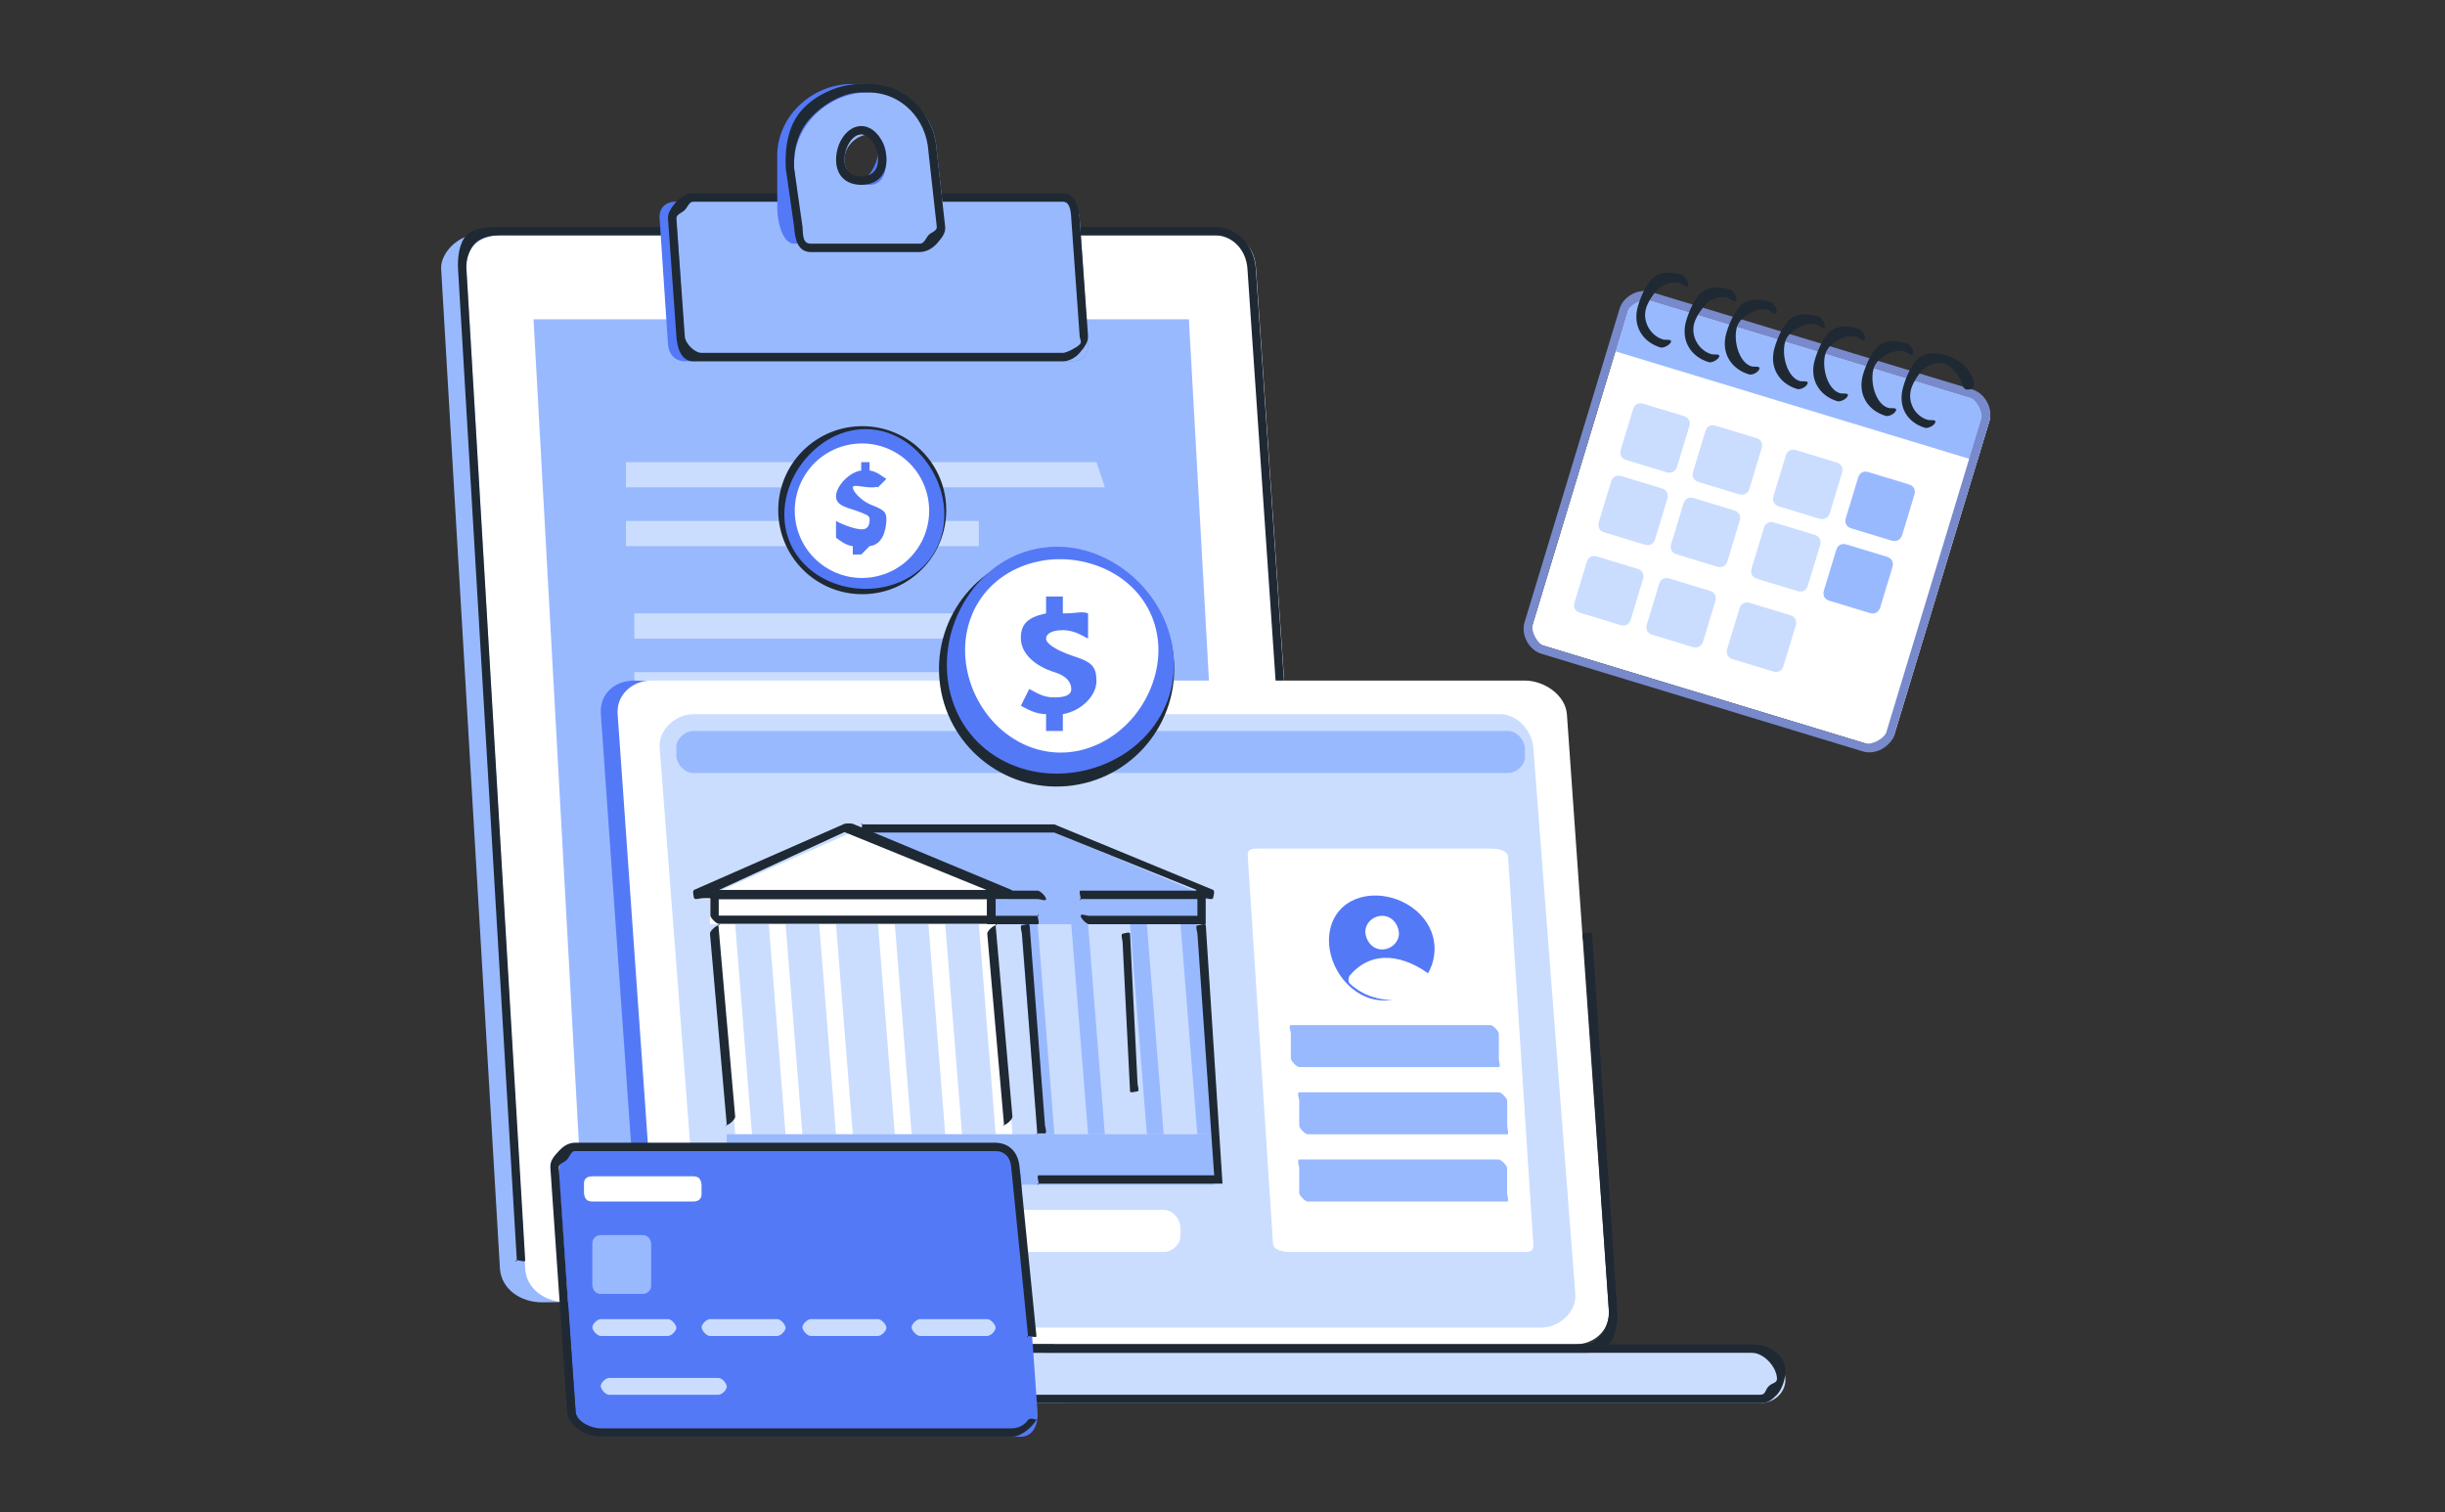 <svg width="291" height="180" viewBox="0 0 291 180" fill="none" xmlns="http://www.w3.org/2000/svg">
<rect x="0" y="0" width="291" height="180" fill="#333333" stroke="none"/>
<path d="M64.502 155L149.492 154C152.207 154 154.667 152.676 154.491 150L146.492 33C146.316 30.536 144.996 28.965 142.493 29L56.503 28C54.599 27.965 52.398 30.099 52.504 32L59.503 151C59.679 153.465 61.999 155 64.502 155Z" fill="#99B9FF"/>
<path d="M67.51 155L152.492 154C155.21 154 157.668 151.712 157.491 149L149.493 32.001C149.316 29.5 148 27.965 145.494 28.001H59.511C57.075 28.001 55.336 29.57 55.512 32.001L62.511 151C62.652 153.501 65.003 155 67.51 155Z" fill="white"/>
<path d="M69.5 147L147.5 146L141.5 38H63.5L69.5 147Z" fill="#99B9FF"/>
<path d="M74.5 58H131.5L130.5 55H74.5V58Z" fill="#CADDFF"/>
<path d="M74.5 65H116.5V62H74.5V65Z" fill="#CADDFF"/>
<path d="M75.5 76H132.5L131.5 73H75.5V76Z" fill="#CADDFF"/>
<path d="M75.5 83H118.5L117.5 80H75.5V83Z" fill="#CADDFF"/>
<path d="M76.5 94H133.5L132.5 91H76.5V94Z" fill="#CADDFF"/>
<path d="M76.5 101H118.5L117.5 98H76.5V101Z" fill="#CADDFF"/>
<path d="M77.5 111H134.5L133.5 108H77.5V111Z" fill="#CADDFF"/>
<path d="M77.5 118H119.5L118.5 114H77.5V118Z" fill="#CADDFF"/>
<path d="M73.504 155C73.222 155 73.504 154.282 73.504 154C73.504 153.718 73.222 154 73.504 154L152.467 153C153.631 153 154.69 152.846 155.466 152C156.242 151.154 156.536 150.127 156.466 149L148.469 32C148.328 29.781 146.728 27.965 144.471 28H59.511C58.489 28 57.218 28.261 56.513 29C55.807 29.74 55.443 30.979 55.513 32L62.51 150C62.51 150.282 61.792 149.965 61.51 150C61.193 150 61.545 150.282 61.51 150L54.514 32C54.443 30.697 54.631 28.952 55.513 28C56.43 27.049 58.171 27 59.511 27H144.471C147.257 26.965 149.293 29.217 149.469 32L157.465 149C157.571 150.445 157.488 151.943 156.466 153C155.478 154.057 153.949 155 152.467 155H73.504Z" fill="#1F2933"/>
<path d="M127.496 42.999H81.504C80.345 42.999 79.575 42.13 79.504 40.999L78.504 26C78.434 24.724 79.205 24 80.504 24H126.496C127.655 24 128.426 24.869 128.496 26L129.496 40.999C129.566 42.276 128.76 42.999 127.496 42.999Z" fill="#5479F7"/>
<path d="M127.496 43H83.504C82.389 43 81.573 42.154 81.504 41L80.504 26C80.434 24.738 81.285 24 82.504 24H126.497C127.611 24 128.427 24.846 128.496 26L129.496 41C129.566 42.298 128.715 43 127.496 43Z" fill="#99B9FF"/>
<path d="M126.499 43H82.501C81.109 43 80.571 41.434 80.501 40L79.502 26C79.467 25.247 80.014 24.573 80.501 24C80.989 23.462 81.77 23 82.501 23H126.499C127.891 23 128.429 24.566 128.498 26L129.498 40C129.533 40.753 128.986 41.426 128.498 42C128.011 42.574 127.23 43 126.499 43ZM126.499 42C126.951 42 128.22 41.323 128.498 41C128.812 40.677 128.533 40.466 128.498 40L127.499 26C127.464 25.14 127.334 24 126.499 24H82.501C82.049 24 81.815 24.677 81.501 25C81.188 25.323 80.467 25.534 80.501 26L81.501 40C81.536 40.86 82.666 42 83.501 42H126.499Z" fill="#1F2933"/>
<path d="M109.501 18.001C109.253 13.795 106.574 10.037 102.504 10.001H101.505C96.656 9.928 92.262 13.925 92.51 19V25C92.545 26.305 93.093 29 94.509 29H110.5L109.501 18.001ZM101.505 22C100.125 22 99.506 19.777 99.506 18.001C99.506 16.224 100.125 15.001 101.505 15.001C102.885 15.001 104.503 16.224 104.503 18.001C104.503 19.777 102.885 22 101.505 22Z" fill="#5479F7"/>
<path d="M111.496 18.001C111.247 13.836 108.602 11.037 104.502 11.001H103.503C98.618 10.928 94.261 14.995 94.51 20L95.509 28C95.616 29.315 96.224 30 97.508 30H110.497C111.816 30 112.567 28.352 112.495 27L111.496 18.001ZM103.503 22C102.112 22 100.505 20.754 100.505 19.001C100.505 17.247 102.112 16.001 103.503 16.001C104.893 16.001 105.501 17.247 105.501 19.001C105.501 20.754 104.893 22 103.503 22Z" fill="#99B9FF"/>
<path d="M96.512 30C94.986 30 94.621 28.564 94.515 27L93.516 20C93.409 17.419 93.809 14.855 95.514 13.001C97.253 11.146 100.02 9.964 102.505 10.001H103.504C107.836 10.037 111.246 13.565 111.495 18L112.494 27C112.565 27.8 112.027 28.382 111.495 29C110.962 29.582 110.278 29.964 109.497 30H96.512C96.548 30 96.548 30 96.512 30ZM102.505 11.001C100.34 11.001 98.004 12.401 96.512 14.001C94.986 15.637 94.408 17.746 94.515 20L95.514 27C95.585 28.018 95.518 29 96.512 29C96.512 29 97.476 29 97.511 29H109.497C109.994 29 110.176 28.364 110.496 28C110.816 27.637 111.53 27.509 111.495 27L110.496 18C110.247 14.146 107.303 11.073 103.504 11.001H102.505C102.541 11.001 102.47 11.001 102.505 11.001ZM102.505 22C100.837 22 99.509 21.037 99.509 19C99.509 16.964 100.837 15.001 102.505 15.001C104.174 15.001 105.502 16.964 105.502 19C105.502 21.037 104.174 22 102.505 22ZM102.505 16.001C101.44 16.001 100.508 17.546 100.508 19C100.508 20.455 101.44 21 102.505 21C103.57 21 104.503 20.455 104.503 19C104.503 17.546 103.57 16.001 102.505 16.001Z" fill="#1F2933"/>
<path d="M108.464 157C111.054 155.078 113.688 152.712 116.453 151C122.053 147.506 128.515 145.04 134.43 142C137.51 140.393 140.268 138.467 143.418 137C146.603 135.498 150.22 134.467 153.405 133C156.31 131.637 158.49 130.363 161.395 129C169.865 108.001 179.738 84 178.373 84L75.507 81C73.092 81 71.337 82.624 71.512 85L76.505 156C76.68 158.411 79.084 160 81.499 160H104.469C105.939 158.917 106.959 158.118 108.464 157Z" fill="#5479F7"/>
<path d="M181.49 81H77.511C75.219 81 73.335 82.751 73.511 85L78.51 156C78.687 158.284 81.182 160 83.51 160H187.489C189.781 160 191.665 158.249 191.489 156L186.49 85C186.313 82.716 183.783 81 181.49 81Z" fill="white"/>
<path d="M178.491 85H82.51C80.371 85 78.335 86.902 78.511 89L83.51 154C83.65 156.098 85.37 158 87.509 158H183.49C185.629 158 187.665 156.098 187.489 154L182.49 89C182.315 86.902 180.595 85 178.491 85Z" fill="#CADDFF"/>
<path d="M125.088 161H83.481C81.794 161 80.369 162.33 80.51 164C80.615 165.636 81.794 167 83.481 167H127.069C128.722 166.966 125.088 161 125.088 161Z" fill="#99B9FF"/>
<path d="M126.346 166.881H83.494C81.55 166.881 79.649 165.803 79.508 163.932C79.437 162.997 79.868 161.651 80.504 160.983C81.14 160.348 81.543 160 82.497 160H125.349C126.197 161.47 128.049 165.745 127.342 166.881C127.201 167.148 126.699 166.881 126.346 166.881ZM82.497 160.983C81.826 160.983 81.925 161.532 81.501 161.966C81.041 162.434 80.433 162.314 80.504 162.949C80.61 164.319 82.08 165.898 83.494 165.898H126.346C126.452 165.33 125.554 163.121 124.353 160.983H82.497Z" fill="#1F2933"/>
<path d="M209.491 161H111.509C109.826 161 108.369 162.33 108.509 164C108.614 165.636 109.826 167 111.509 167H209.491C211.174 167 212.631 165.67 212.491 164C212.35 162.33 211.174 161 209.491 161Z" fill="#CADDFF"/>
<path d="M209.493 167H111.507C109.58 167 107.647 165.903 107.507 164C107.437 163.049 107.877 161.68 108.507 161C109.138 160.354 109.561 160 110.507 160H208.493C210.42 160 212.353 161.097 212.493 163C212.563 163.951 212.123 165.32 211.493 166C210.827 166.646 210.439 167 209.493 167ZM110.507 161C109.841 161 109.927 161.558 109.507 162C109.052 162.476 108.437 162.354 108.507 163C108.612 164.393 110.105 166 111.507 166H209.493C210.159 166 210.073 165.442 210.493 165C210.948 164.524 211.563 164.646 211.493 164C211.388 162.607 209.895 161 208.493 161H110.507Z" fill="#1F2933"/>
<path d="M188.485 161H83.625C81.055 161 78.808 158.534 78.632 156.013L77.633 141.053C77.598 140.773 77.352 141.088 77.633 141.053C77.915 141.018 78.597 140.773 78.632 141.053L79.631 156.013C79.772 158.009 81.583 160.003 83.625 160.003H188.485C189.471 160.003 189.848 159.671 190.482 159.005C191.116 158.34 191.551 156.959 191.481 156.013L188.485 112.13C188.449 111.85 188.203 111.168 188.485 111.133C188.766 111.098 189.448 110.853 189.483 111.133L192.479 156.013C192.585 157.239 192.291 159.127 191.481 160.003C190.636 160.878 189.752 161 188.485 161Z" fill="#1F2933"/>
<path d="M179.497 87H82.503C81.484 87 80.433 88 80.503 89V90C80.574 91 81.484 92 82.503 92H179.497C180.516 92 181.567 91 181.497 90V89C181.391 88 180.516 87 179.497 87Z" fill="#99B9FF"/>
<path d="M85.5 110H118.5L120.5 135H87.5L85.5 110Z" fill="#CADDFF"/>
<path d="M125.471 99H101.5L122.474 108L144.448 107C144.517 107 144.517 107.035 144.448 107L125.471 99Z" fill="#99B9FF"/>
<path d="M143.382 106.883H142.388C142.112 106.883 142.388 107.146 142.388 106.883C142.388 106.818 142.353 105.975 142.388 105.909L125.487 99.091H102.623C102.347 99.091 102.623 98.379 102.623 98.117C102.623 97.854 102.347 98.117 102.623 98.117H125.487L144.376 105.909C144.617 106.008 144.445 106.621 144.376 106.883C144.307 107.146 143.657 106.883 143.382 106.883Z" fill="#1F2933"/>
<path d="M120.5 107H83.5L101.5 99L120.5 107Z" fill="white"/>
<path d="M119.391 106.898H83.603C83.362 106.898 82.678 107.128 82.609 106.898C82.54 106.668 82.403 106.013 82.609 105.915L100.503 98.049C100.64 97.984 101.359 97.984 101.497 98.049L120.385 105.915C120.626 106.013 120.419 106.668 120.385 106.898C120.316 107.128 119.632 106.898 119.391 106.898ZM85.591 105.915H117.403L100.503 99.032L85.591 105.915Z" fill="#1F2933"/>
<path d="M142.5 110H118.5L120.5 135H144.5L142.5 110Z" fill="#CADDFF"/>
<path d="M95.5 135H93.5L91.5 110H93.5L95.5 135Z" fill="white"/>
<path d="M101.5 135H99.5L97.5 110H99.5L101.5 135Z" fill="white"/>
<path d="M108.5 135H106.5L104.5 110H106.5L108.5 135Z" fill="white"/>
<path d="M114.5 135H112.5L110.5 110H112.5L114.5 135Z" fill="white"/>
<path d="M120.5 135H118.5L116.5 110H118.5L120.5 135Z" fill="white"/>
<path d="M89.5 135H87.5L85.5 110H87.5L89.5 135Z" fill="white"/>
<path d="M125.5 135H123.5L121.5 110H123.5L125.5 135Z" fill="#99B9FF"/>
<path d="M131.5 135H129.5L127.5 110H129.5L131.5 135Z" fill="#99B9FF"/>
<path d="M138.5 135H136.5L134.5 110H136.5L138.5 135Z" fill="#99B9FF"/>
<path d="M144.5 135H142.5L140.5 110H142.5L144.5 135Z" fill="#99B9FF"/>
<path d="M129.5 110H142.5V107H117.5V110H122.5H129.5Z" fill="#99B9FF"/>
<path d="M117.5 107H84.5V110H117.5V107Z" fill="white"/>
<path d="M117.457 109.951H85.543C85.267 109.951 84.581 109.27 84.546 108.975V107.025C84.546 106.877 84.442 106.16 84.546 106.049C84.65 105.939 85.405 106.049 85.543 106.049H117.457C117.733 106.049 118.419 106.73 118.454 107.025V108.975C118.454 109.123 118.558 109.84 118.454 109.951C118.35 110.061 117.595 109.951 117.457 109.951ZM85.543 108.975H117.457V107.025H85.543V108.975Z" fill="#1F2933"/>
<path d="M86.5 135H144.5V141H86.5V135Z" fill="#99B9FF"/>
<path d="M123.456 134.893C123.214 134.893 123.491 135.134 123.456 134.893L121.631 111.121C121.596 110.846 121.354 110.164 121.631 110.13C121.907 110.096 122.509 109.855 122.544 110.13L124.369 133.903C124.404 134.177 124.646 134.859 124.369 134.893H123.456Z" fill="#1F2933"/>
<path d="M135.387 129.893C135.19 129.893 134.525 130.134 134.497 129.893L133.607 112.118C133.579 111.843 133.381 111.165 133.607 111.13C133.833 111.096 134.469 110.855 134.497 111.13L135.387 128.905C135.387 129.181 135.641 129.858 135.387 129.893C135.415 129.893 135.387 129.893 135.387 129.893Z" fill="#1F2933"/>
<path d="M119.499 133.893C119.221 133.893 119.539 134.134 119.499 133.893L117.502 111.121C117.462 110.845 118.182 110.165 118.501 110.131C118.819 110.096 118.461 109.855 118.501 110.131L120.498 132.903C120.538 133.178 119.818 133.858 119.499 133.893C119.539 133.893 119.499 133.893 119.499 133.893Z" fill="#1F2933"/>
<path d="M86.499 133.894C86.224 133.894 86.539 134.133 86.499 133.894L84.501 111.12C84.462 110.846 85.186 110.163 85.501 110.129C85.815 110.095 85.461 109.856 85.501 110.129L87.499 132.904C87.538 133.177 86.814 133.86 86.499 133.894C86.499 133.894 86.46 133.894 86.499 133.894Z" fill="#1F2933"/>
<path d="M123.623 140.876C123.347 140.876 123.623 141.155 123.623 140.876C123.623 140.598 123.347 139.885 123.623 139.885H144.506L142.517 111.124C142.482 110.845 142.241 110.167 142.517 110.132C142.793 110.097 143.477 109.854 143.511 110.132L145.5 140.876H123.623Z" fill="#1F2933"/>
<path d="M123.5 110H117.5V106H123.5C123.798 106 124.5 106.692 124.5 107C124.5 107.308 123.798 107 123.5 107H118.5V109H123.5C123.798 109 123.5 108.692 123.5 109C123.5 109.269 123.798 110 123.5 110Z" fill="#1F2933"/>
<path d="M143.5 110H129.615C129.338 110 128.623 109.308 128.623 109C128.623 108.692 129.338 109 129.615 109H142.508V107H128.623C128.346 107 128.623 107.308 128.623 107C128.623 106.692 128.346 106 128.623 106H143.5V110Z" fill="#1F2933"/>
<path d="M138.497 149H96.503C95.447 149 94.609 148.034 94.504 147V146C94.433 144.966 95.447 144 96.503 144H138.497C139.553 144 140.391 144.966 140.497 146V147C140.567 148.034 139.553 149 138.497 149Z" fill="white"/>
<path d="M181.49 149H153.508C152.7 149 151.579 148.806 151.509 148L148.511 102C148.441 101.229 148.702 101 149.51 101H177.492C178.3 101 179.421 101.194 179.491 102L182.489 148C182.559 148.771 182.298 149 181.49 149Z" fill="white"/>
<path d="M178.39 127H154.624C154.342 127 153.669 126.305 153.633 126V123C153.598 122.733 153.352 122 153.633 122H177.4C177.682 122 178.355 122.695 178.39 123V126C178.39 126.305 178.637 127 178.39 127Z" fill="#99B9FF"/>
<path d="M179.39 135H155.624C155.342 135 154.669 134.305 154.633 134V131C154.598 130.733 154.352 130 154.633 130H178.4C178.682 130 179.355 130.695 179.39 131V134C179.39 134.305 179.637 135 179.39 135Z" fill="#99B9FF"/>
<path d="M179.375 143H155.623C155.341 143 154.668 142.305 154.633 142V139C154.598 138.733 154.352 138 154.633 138H178.385C178.667 138 179.34 138.695 179.375 139V142C179.375 142.305 179.656 143 179.375 143Z" fill="#99B9FF"/>
<path d="M169.246 116.879C171.386 114.349 171.291 110.73 168.565 108.394C165.839 106.057 161.515 105.889 159.375 108.419C157.235 110.949 158.089 115.219 160.815 117.555C163.541 119.891 167.106 119.409 169.246 116.879Z" fill="#5479F7"/>
<path d="M166.497 111C166.563 112.1 165.587 113 164.5 113C163.413 113 162.602 112.1 162.503 111C162.437 109.9 163.413 109 164.5 109C165.587 109 166.398 109.9 166.497 111Z" fill="white"/>
<path d="M160.65 116.101C163.412 112.857 167.27 113.779 170.323 116.101C170.577 116.306 170.541 116.821 170.323 117.06C168.324 119.348 163.739 119.929 160.65 117.06C160.432 116.856 160.469 116.306 160.65 116.101Z" fill="white"/>
<path d="M127.073 93.551C134.771 92.82 140.42 85.987 139.692 78.289C138.965 70.591 132.135 64.944 124.437 65.676C116.74 66.407 111.09 73.24 111.818 80.938C112.546 88.635 119.376 94.283 127.073 93.551Z" fill="#1F2933"/>
<path d="M137.791 85.728C141.802 79.444 139.27 71.249 132.985 67.237C126.701 63.225 119.045 64.915 115.033 71.199C111.021 77.484 112.173 85.983 118.457 89.995C124.742 94.007 133.779 92.013 137.791 85.728Z" fill="#5479F7"/>
<path d="M137.182 81.314C139.292 75.323 136.45 69.396 130.459 67.288C124.468 65.18 117.595 67.691 115.486 73.681C113.376 79.672 116.829 86.875 122.82 88.982C128.811 91.09 135.073 87.305 137.182 81.314Z" fill="white"/>
<path d="M124.501 87V85C123.147 84.965 122.269 84.388 121.501 84L122.501 82C123.342 82.424 124.184 83.035 125.5 83C126.671 83 127.5 82.777 127.5 82C127.5 81.258 127 80.459 125.5 80C123.342 79.329 121.538 77.907 121.501 76C121.465 74.269 122.343 73.459 124.501 73V71H126.5V73C127.853 73.035 128.841 72.717 129.5 73V76C128.988 75.788 127.963 75 126.5 75C125.183 75 124.501 75.435 124.501 76C124.501 76.636 125.781 77.4 127.5 78C129.914 78.777 130.463 79.234 130.499 81C130.536 82.731 128.804 84.576 126.5 85V87H124.501Z" fill="#5479F7"/>
<path d="M109.325 68.143C113.424 64.442 113.747 58.119 110.046 54.02C106.345 49.92 100.022 49.598 95.922 53.299C91.823 57 91.5 63.323 95.201 67.422C98.902 71.522 105.226 71.844 109.325 68.143Z" fill="#1F2933"/>
<path d="M109.508 67.769C113.464 64.323 113.175 58.271 109.733 54.312C106.29 50.352 100.997 49.986 97.04 53.432C93.084 56.878 91.963 62.832 95.406 66.791C98.849 70.75 105.552 71.215 109.508 67.769Z" fill="#5479F7"/>
<path d="M109.244 65.224C111.694 61.547 110.701 56.578 107.026 54.126C103.351 51.673 98.386 52.666 95.936 56.342C93.486 60.019 94.479 64.988 98.154 67.441C101.829 69.894 106.794 68.901 109.244 65.224Z" fill="white"/>
<path d="M101.499 66V65C100.611 64.899 99.995 64.335 99.502 64V62C100.028 62.335 101.643 62.967 102.498 63C103.255 63.033 103.464 62.537 103.497 62C103.53 61.497 103.452 61.369 102.498 61C101.116 60.43 99.436 60.308 99.502 59C99.568 57.826 101.051 56.201 102.498 56V55H103.497V56C104.385 56.101 105.067 56.765 105.495 57L104.496 58C104.167 57.832 104.451 58.067 103.497 58C102.642 57.967 101.532 57.631 101.499 58C101.467 58.436 102.411 59.497 103.497 60C105.043 60.637 105.56 60.793 105.495 62C105.429 63.207 105.01 64.832 103.497 65L102.498 66H101.499Z" fill="#5479F7"/>
<path d="M121.484 171H71.514C70.026 171 68.655 169.498 68.516 168L66.517 140C66.379 138.502 67.062 137 68.516 137H118.486C119.974 137 121.345 138.502 121.484 140L123.482 168C123.621 169.534 122.938 171 121.484 171Z" fill="#5479F7"/>
<path d="M82.498 143H70.507C69.832 143 69.579 142.663 69.508 142V141C69.437 140.337 69.832 140 70.507 140H82.498C83.174 140 83.426 140.337 83.498 141V142C83.533 142.663 83.174 143 82.498 143Z" fill="white"/>
<path d="M76.499 154H71.501C70.945 154 70.571 153.599 70.502 153V148C70.467 147.439 70.945 147 71.501 147H76.499C77.055 147 77.429 147.401 77.498 148V153C77.533 153.561 77.021 154 76.499 154Z" fill="#99B9FF"/>
<path d="M85.499 166H72.501C72.035 166 71.537 165.358 71.502 165C71.466 164.642 72.035 164 72.501 164H85.499C85.965 164 86.463 164.642 86.498 165C86.534 165.358 85.965 166 85.499 166Z" fill="#CADDFF"/>
<path d="M79.499 159H71.501C71.062 159 70.535 158.358 70.501 158C70.468 157.642 71.062 157 71.501 157H79.499C79.938 157 80.465 157.642 80.499 158C80.532 158.358 79.938 159 79.499 159Z" fill="#CADDFF"/>
<path d="M92.499 159H84.501C84.062 159 83.535 158.358 83.501 158C83.468 157.642 84.062 157 84.501 157H92.499C92.938 157 93.465 157.642 93.499 158C93.532 158.358 92.938 159 92.499 159Z" fill="#CADDFF"/>
<path d="M104.499 159H96.501C96.062 159 95.535 158.358 95.501 158C95.468 157.642 96.062 157 96.501 157H104.499C104.938 157 105.465 157.642 105.499 158C105.532 158.358 104.938 159 104.499 159Z" fill="#CADDFF"/>
<path d="M117.499 159H109.501C109.062 159 108.535 158.358 108.501 158C108.468 157.642 109.062 157 109.501 157H117.499C117.938 157 118.465 157.642 118.499 158C118.532 158.358 117.938 159 117.499 159Z" fill="#CADDFF"/>
<path d="M120.362 171H71.491C69.783 171 67.641 169.745 67.501 168L65.506 139C65.437 138.145 65.946 137.605 66.504 137C67.061 136.395 67.662 136 68.499 136H118.367C120.179 136 121.219 137.184 121.359 139L123.354 159C123.388 159.285 122.67 159 122.356 159C122.077 159.036 122.356 159.32 122.356 159L120.362 139C120.257 137.718 119.622 137 118.367 137H68.499C67.941 137 67.85 137.608 67.501 138C67.153 138.392 66.469 138.466 66.504 139L68.499 168C68.603 169.175 70.306 170 71.491 170H120.362C121.198 170 121.903 169.641 122.356 169C122.531 168.751 123.11 168.858 123.354 169C123.598 169.178 123.493 168.751 123.354 169C122.691 169.997 121.547 171 120.362 171Z" fill="#1F2933"/>
<g clip-path="url(#clip0_625_1670)">
<path d="M222.971 88.765L183.74 76.85C182.608 76.507 182.067 75.477 182.407 74.355L193.717 37.031C194.057 35.909 195.079 35.355 196.211 35.698L235.441 47.613C236.573 47.957 237.115 48.986 236.775 50.108L225.464 87.432C225.093 88.496 224.057 89.095 222.971 88.765Z" fill="white"/>
<path d="M235.325 54.894L192.267 41.816L193.717 37.031C194.036 35.978 195.079 35.355 196.211 35.698L235.441 47.613C236.573 47.957 237.094 49.055 236.775 50.108L235.325 54.894Z" fill="#99B9FF"/>
<path d="M221.724 89.433L183.45 77.809C181.969 77.359 180.995 75.567 181.45 74.066L192.76 36.742C193.215 35.241 195.02 34.293 196.5 34.743L234.774 46.367C236.255 46.817 237.229 48.609 236.775 50.11L225.464 87.434C224.965 88.921 223.204 89.883 221.724 89.433ZM196.21 35.7C195.493 35.482 193.951 36.26 193.717 37.033L182.406 74.357C182.186 75.084 182.977 76.62 183.74 76.852L222.014 88.476C222.732 88.694 224.273 87.916 224.507 87.143L235.818 49.819C236.038 49.092 235.247 47.556 234.484 47.324L196.21 35.7Z" fill="#788ACB"/>
<path d="M195.745 64.822L190.961 63.369C190.356 63.185 190.112 62.722 190.294 62.121L191.744 57.336C191.926 56.735 192.386 56.486 192.991 56.669L197.775 58.123C198.38 58.306 198.624 58.769 198.442 59.37L196.992 64.155C196.81 64.757 196.35 65.005 195.745 64.822Z" fill="#CADDFF"/>
<path d="M204.357 67.439L199.573 65.986C198.968 65.802 198.724 65.339 198.906 64.738L200.356 59.953C200.539 59.352 200.998 59.103 201.603 59.287L206.388 60.74C206.993 60.923 207.237 61.386 207.054 61.987L205.604 66.772C205.422 67.374 204.919 67.609 204.357 67.439Z" fill="#CADDFF"/>
<path d="M213.926 70.345L209.142 68.892C208.537 68.708 208.293 68.246 208.475 67.644L209.925 62.859C210.107 62.258 210.567 62.009 211.172 62.193L215.956 63.646C216.561 63.83 216.805 64.292 216.623 64.894L215.173 69.679C214.991 70.28 214.531 70.529 213.926 70.345Z" fill="#CADDFF"/>
<path d="M222.537 72.958L217.753 71.505C217.148 71.322 216.904 70.859 217.086 70.258L218.536 65.473C218.718 64.871 219.178 64.623 219.783 64.806L224.567 66.259C225.172 66.443 225.416 66.906 225.234 67.507L223.784 72.292C223.602 72.893 223.099 73.129 222.537 72.958Z" fill="#99B9FF"/>
<path d="M192.846 74.392L188.062 72.939C187.457 72.755 187.213 72.293 187.395 71.691L188.845 66.906C189.027 66.305 189.487 66.056 190.092 66.24L194.876 67.693C195.481 67.877 195.725 68.339 195.543 68.941L194.093 73.726C193.91 74.327 193.451 74.576 192.846 74.392Z" fill="#CADDFF"/>
<path d="M201.457 77.009L196.673 75.556C196.068 75.372 195.824 74.91 196.006 74.309L197.456 69.523C197.638 68.922 198.098 68.673 198.703 68.857L203.487 70.31C204.092 70.494 204.336 70.956 204.154 71.558L202.704 76.343C202.522 76.944 202.019 77.18 201.457 77.009Z" fill="#CADDFF"/>
<path d="M211.025 79.915L206.241 78.462C205.636 78.279 205.392 77.816 205.574 77.215L207.024 72.43C207.207 71.829 207.666 71.579 208.271 71.763L213.056 73.216C213.66 73.4 213.905 73.863 213.722 74.464L212.272 79.249C212.09 79.85 211.63 80.099 211.025 79.915Z" fill="#CADDFF"/>
<path d="M198.356 56.208L193.571 54.755C192.966 54.572 192.721 54.113 192.904 53.508L194.355 48.723C194.538 48.118 194.996 47.873 195.601 48.056L200.386 49.509C200.991 49.693 201.236 50.152 201.052 50.757L199.602 55.542C199.432 56.104 198.961 56.392 198.356 56.208Z" fill="#CADDFF"/>
<path d="M206.967 58.826L202.183 57.373C201.578 57.189 201.332 56.73 201.516 56.125L202.966 51.34C203.149 50.735 203.608 50.49 204.213 50.673L208.997 52.126C209.602 52.31 209.847 52.769 209.664 53.374L208.214 58.159C208.043 58.721 207.529 58.996 206.967 58.826Z" fill="#CADDFF"/>
<path d="M216.535 61.732L211.751 60.279C211.146 60.095 210.901 59.636 211.084 59.031L212.534 54.246C212.718 53.641 213.176 53.396 213.781 53.58L218.565 55.033C219.17 55.216 219.415 55.675 219.232 56.28L217.782 61.065C217.612 61.627 217.14 61.916 216.535 61.732Z" fill="#CADDFF"/>
<path d="M225.148 64.345L220.363 62.892C219.758 62.708 219.513 62.25 219.696 61.645L221.147 56.859C221.33 56.254 221.788 56.009 222.393 56.193L227.178 57.646C227.783 57.83 228.028 58.288 227.844 58.894L226.394 63.679C226.224 64.241 225.709 64.516 225.148 64.345Z" fill="#99B9FF"/>
<path d="M197.63 41.357C195.473 40.702 194.242 38.749 194.964 36.367C195.311 35.222 196.069 33.423 197.081 32.83C198.035 32.269 199.183 32.423 200.24 32.744C200.324 32.77 200.155 32.718 200.24 32.744C200.564 32.892 201.06 33.638 200.906 33.992C200.753 34.345 200.317 33.862 199.95 33.701C199.908 33.688 200.034 33.727 199.95 33.701C199.231 33.483 198.421 33.681 197.747 34.077C197.073 34.473 196.17 35.833 195.92 36.658C195.435 38.261 196.44 39.951 197.92 40.4C198.258 40.503 198.987 40.324 198.876 40.691C198.765 41.057 197.968 41.46 197.63 41.357Z" fill="#1F2933"/>
<path d="M203.371 43.103C201.214 42.448 199.983 40.496 200.705 38.113C201.052 36.968 201.811 35.169 202.822 34.576C203.777 34.015 204.924 34.169 205.981 34.49C206.066 34.516 205.897 34.464 205.981 34.49C206.305 34.639 206.801 35.384 206.648 35.738C206.494 36.091 206.015 35.596 205.691 35.447C205.649 35.434 205.776 35.473 205.691 35.447C204.972 35.229 204.162 35.428 203.488 35.823C202.8 36.265 201.898 37.625 201.662 38.404C201.176 40.007 202.181 41.697 203.661 42.146C203.999 42.249 204.729 42.07 204.617 42.437C204.506 42.803 203.752 43.219 203.371 43.103Z" fill="#1F2933"/>
<path d="M208.155 44.556C205.998 43.901 204.767 41.949 205.489 39.566C205.836 38.421 206.594 36.622 207.605 36.029C208.56 35.468 209.75 35.635 210.765 35.943C210.849 35.969 210.68 35.917 210.765 35.943C211.089 36.092 211.585 36.837 211.431 37.191C211.32 37.557 210.841 37.062 210.475 36.9C210.432 36.887 210.559 36.926 210.475 36.9C209.756 36.682 208.946 36.881 208.272 37.276C207.598 37.672 206.971 38.121 206.735 38.9C206.249 40.503 206.965 43.15 208.445 43.599C208.783 43.702 209.512 43.523 209.401 43.89C209.262 44.348 208.535 44.672 208.155 44.556Z" fill="#1F2933"/>
<path d="M213.896 46.299C211.739 45.644 210.508 43.691 211.23 41.309C211.577 40.163 212.336 38.364 213.347 37.771C214.301 37.21 215.491 37.377 216.506 37.685C216.591 37.711 216.421 37.66 216.506 37.685C216.83 37.834 217.326 38.579 217.172 38.933C217.061 39.299 216.554 38.745 216.216 38.642C216.174 38.63 216.301 38.668 216.216 38.642C215.497 38.424 214.687 38.623 214.013 39.019C213.339 39.414 212.713 39.863 212.477 40.642C211.991 42.245 212.706 44.892 214.186 45.342C214.524 45.444 215.253 45.266 215.142 45.632C215.017 46.044 214.276 46.414 213.896 46.299Z" fill="#1F2933"/>
<path d="M218.68 47.752C216.524 47.097 215.292 45.144 216.014 42.762C216.361 41.616 217.12 39.818 218.131 39.224C219.128 38.676 220.275 38.83 221.29 39.139C221.375 39.164 221.206 39.113 221.29 39.139C221.615 39.287 222.11 40.032 221.957 40.386C221.803 40.74 221.325 40.244 221 40.096C220.958 40.083 221.085 40.121 221 40.096C220.281 39.877 219.471 40.076 218.797 40.472C218.123 40.867 217.497 41.316 217.261 42.095C216.775 43.699 217.49 46.345 218.97 46.795C219.308 46.897 220.038 46.719 219.927 47.085C219.802 47.498 219.018 47.855 218.68 47.752Z" fill="#1F2933"/>
<path d="M224.421 49.494C222.265 48.839 221.034 46.886 221.756 44.504C222.103 43.358 222.861 41.56 223.872 40.966C224.827 40.406 226.017 40.572 227.031 40.881C227.116 40.906 226.947 40.855 227.031 40.881C227.356 41.029 227.851 41.775 227.698 42.128C227.544 42.482 227.108 41.999 226.741 41.838C226.699 41.825 226.826 41.863 226.741 41.838C226.023 41.619 225.212 41.818 224.538 42.214C223.864 42.609 223.238 43.059 223.002 43.837C222.516 45.441 223.231 48.087 224.711 48.537C225.05 48.64 225.779 48.461 225.668 48.827C225.529 49.285 224.76 49.597 224.421 49.494Z" fill="#1F2933"/>
<path d="M229.117 50.92C226.927 50.255 225.818 48.339 226.54 45.957C226.887 44.812 227.611 43.002 228.634 42.413C229.6 41.855 230.696 41.994 231.727 42.307C233.101 42.724 234.543 43.851 234.884 45.356C234.959 45.729 234.964 46.175 234.594 46.313C234.238 46.405 233.777 46.415 233.66 46.029C233.408 45.002 232.382 43.551 231.437 43.264C230.707 43.042 229.96 43.26 229.278 43.653C228.596 44.047 227.71 45.462 227.474 46.241C226.988 47.844 227.904 49.507 229.407 49.963C229.75 50.067 230.452 49.88 230.341 50.247C230.273 50.626 229.46 51.025 229.117 50.92Z" fill="#1F2933"/>
</g>
<defs>
<clipPath id="clip0_625_1670">
<rect width="46" height="48" fill="white" transform="matrix(0.957 0.291 -0.29 0.957 194.5 31)"/>
</clipPath>
</defs>
</svg>
